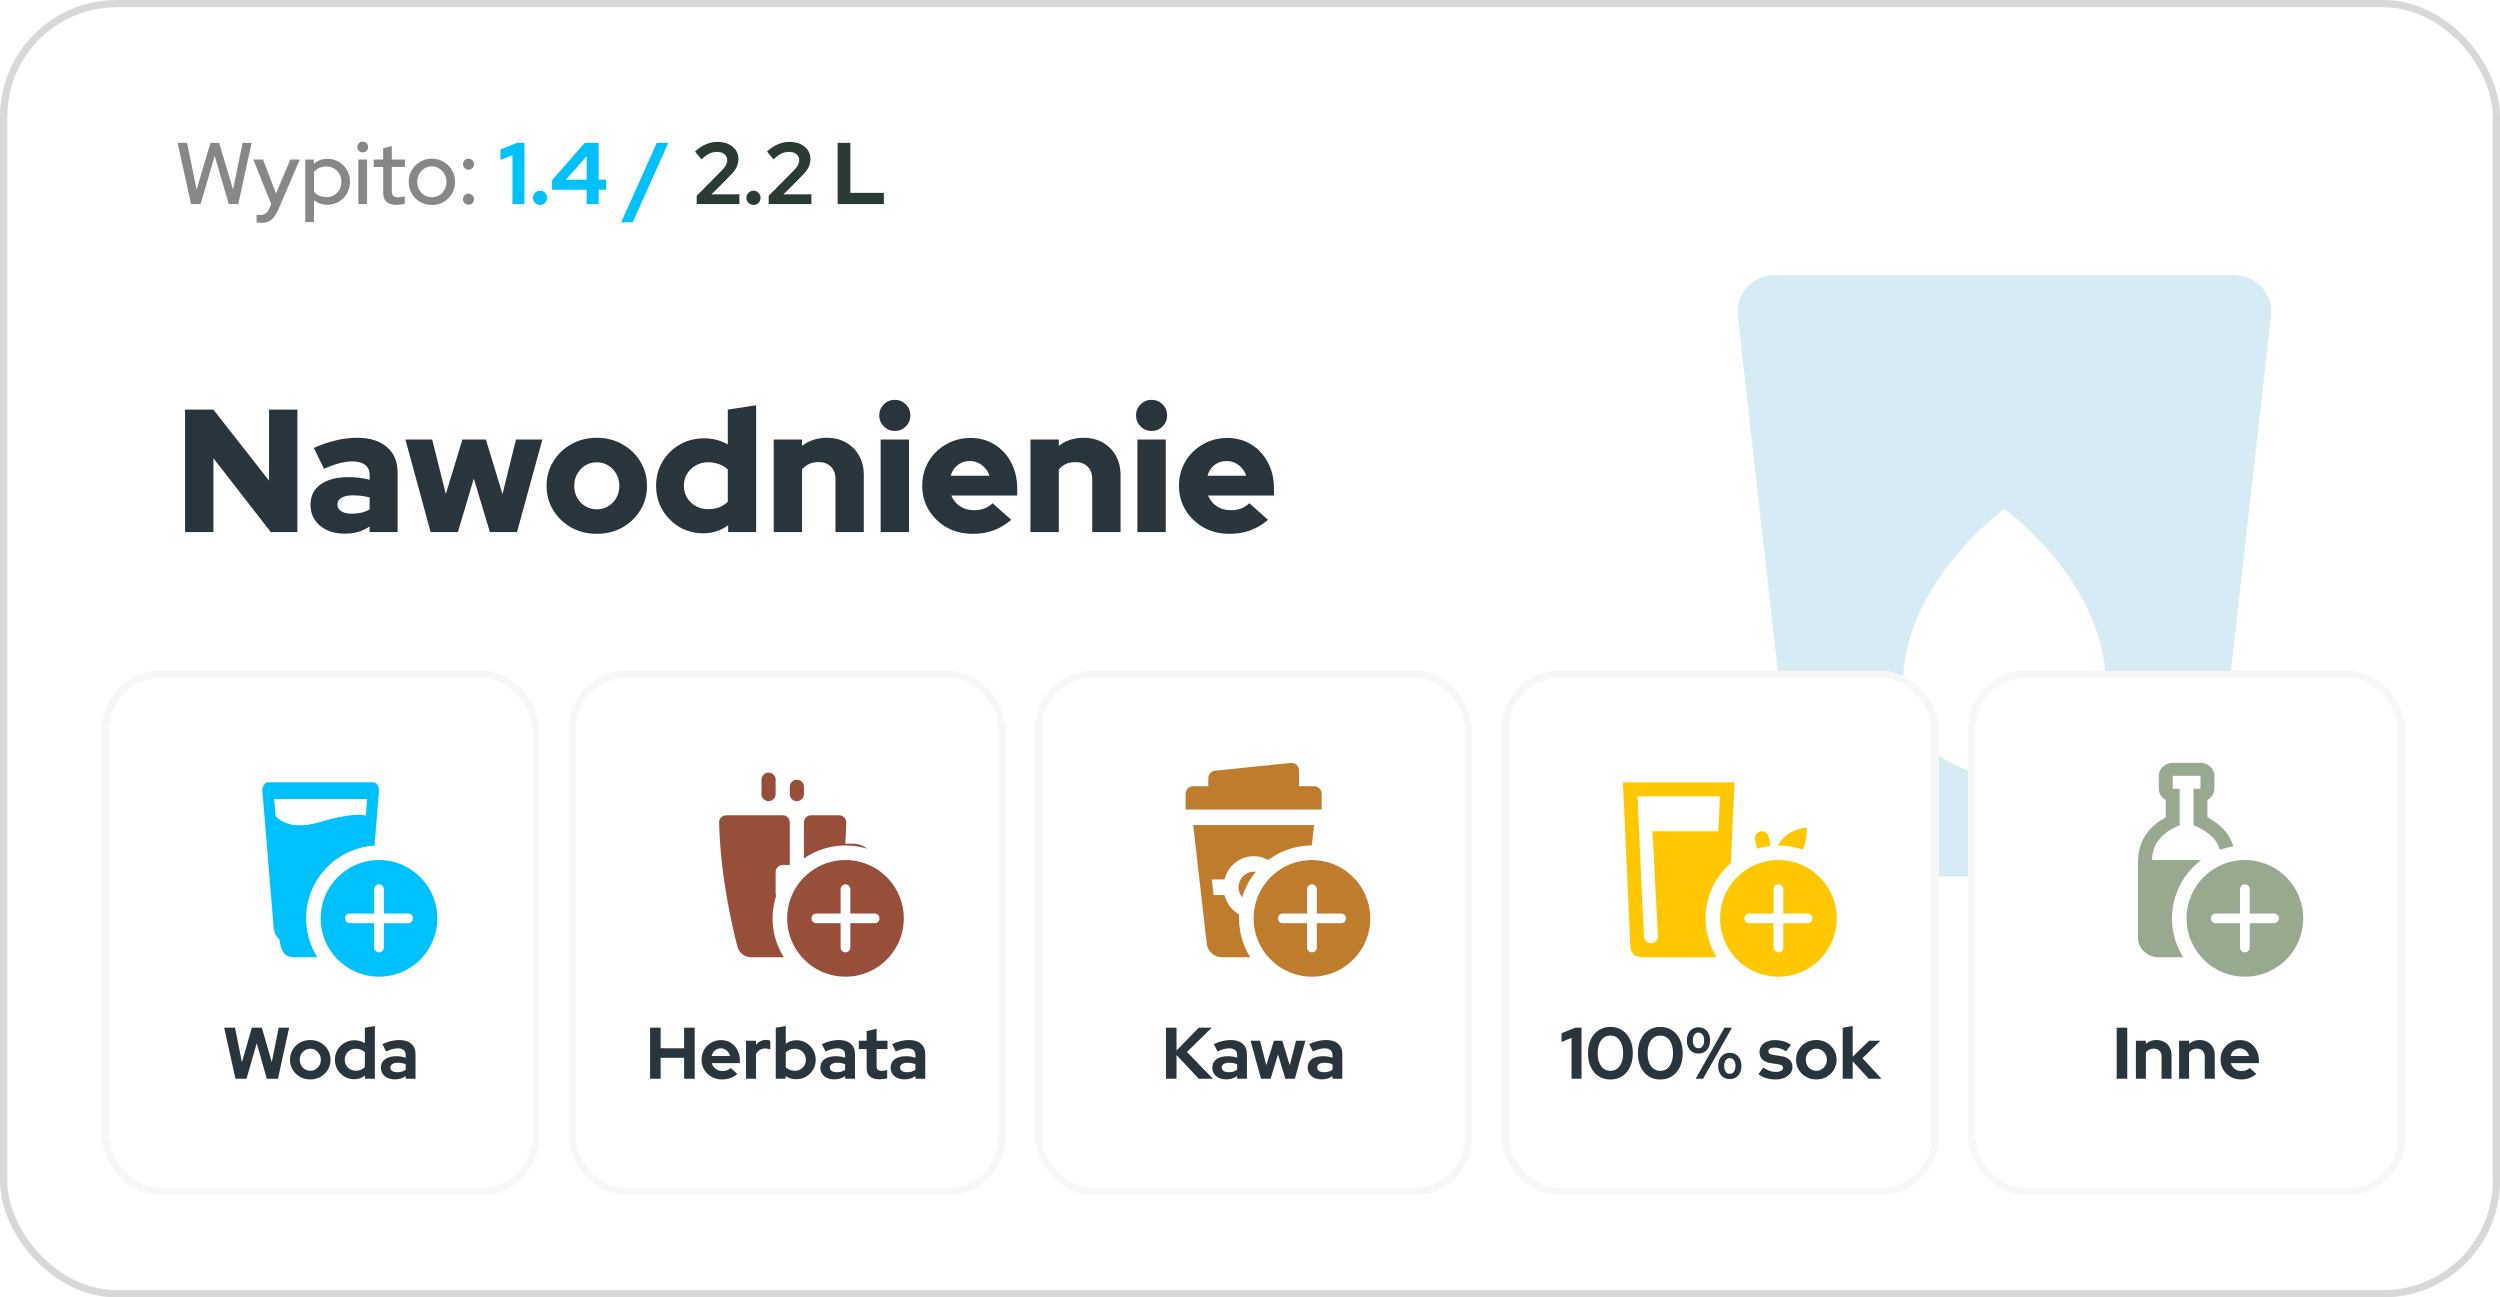 <svg width="343" height="178" viewBox="0 0 343 178" fill="none" xmlns="http://www.w3.org/2000/svg">
<rect x="0.5" y="0.5" width="342" height="177" rx="15.5" fill="white"/>
<rect x="0.5" y="0.5" width="342" height="177" rx="15.5" stroke="#D8D8D8"/>
<path fill-rule="evenodd" clip-rule="evenodd" d="M243.431 37.75H306.57C309.578 37.75 311.917 40.367 311.58 43.357L309.111 65.25L303.918 111.297C303.343 116.396 299.03 120.25 293.899 120.25H256.102C250.97 120.25 246.657 116.396 246.082 111.297L240.89 65.25L238.421 43.357C238.084 40.367 240.423 37.75 243.431 37.75ZM275 106.5C282.707 106.5 288.955 101.001 288.955 94.219C288.955 79.833 275 69.833 275 69.833C275 69.833 261.046 79.833 261.046 94.219C261.046 101.001 267.294 106.5 275 106.5Z" fill="#D7EBF5"/>
<path d="M26.208 28L24.372 19.6H25.668L26.976 26.02L28.872 19.6H30.072L31.968 26.008L33.288 19.6H34.524L32.688 28H31.392L29.46 21.4L27.516 28H26.208ZM35.839 30.58C35.711 30.58 35.591 30.572 35.479 30.556C35.367 30.548 35.275 30.532 35.203 30.508V29.452C35.347 29.484 35.523 29.5 35.731 29.5C36.291 29.5 36.695 29.2 36.943 28.6L37.207 28.012L34.759 21.892H36.091L37.867 26.548L39.835 21.892H41.131L38.179 28.756C37.987 29.188 37.783 29.536 37.567 29.8C37.351 30.072 37.103 30.268 36.823 30.388C36.543 30.516 36.215 30.58 35.839 30.58ZM41.876 30.448V21.892H43.064V22.48C43.576 22.024 44.2 21.796 44.936 21.796C45.512 21.796 46.032 21.936 46.496 22.216C46.968 22.496 47.34 22.872 47.612 23.344C47.884 23.816 48.02 24.348 48.02 24.94C48.02 25.532 47.88 26.068 47.6 26.548C47.328 27.02 46.956 27.396 46.484 27.676C46.02 27.956 45.496 28.096 44.912 28.096C44.576 28.096 44.252 28.044 43.94 27.94C43.628 27.828 43.34 27.672 43.076 27.472V30.448H41.876ZM44.78 27.052C45.172 27.052 45.52 26.96 45.824 26.776C46.136 26.592 46.384 26.344 46.568 26.032C46.752 25.712 46.844 25.352 46.844 24.952C46.844 24.552 46.752 24.192 46.568 23.872C46.384 23.552 46.136 23.3 45.824 23.116C45.52 22.932 45.172 22.84 44.78 22.84C44.436 22.84 44.116 22.904 43.82 23.032C43.524 23.16 43.276 23.34 43.076 23.572V26.332C43.276 26.556 43.524 26.732 43.82 26.86C44.124 26.988 44.444 27.052 44.78 27.052ZM49.165 28V21.892H50.365V28H49.165ZM49.765 20.908C49.565 20.908 49.393 20.836 49.249 20.692C49.105 20.54 49.033 20.364 49.033 20.164C49.033 19.956 49.105 19.784 49.249 19.648C49.393 19.504 49.565 19.432 49.765 19.432C49.973 19.432 50.149 19.504 50.293 19.648C50.437 19.784 50.509 19.956 50.509 20.164C50.509 20.364 50.437 20.54 50.293 20.692C50.149 20.836 49.973 20.908 49.765 20.908ZM54.394 28.108C53.802 28.108 53.35 27.972 53.038 27.7C52.726 27.42 52.57 27.016 52.57 26.488V22.9H51.274V21.892H52.57V20.332L53.758 20.044V21.892H55.558V22.9H53.758V26.212C53.758 26.524 53.826 26.748 53.962 26.884C54.106 27.012 54.338 27.076 54.658 27.076C54.826 27.076 54.974 27.064 55.102 27.04C55.238 27.016 55.382 26.98 55.534 26.932V27.94C55.374 27.996 55.186 28.036 54.97 28.06C54.762 28.092 54.57 28.108 54.394 28.108ZM59.253 28.12C58.661 28.12 58.121 27.98 57.633 27.7C57.153 27.42 56.773 27.04 56.493 26.56C56.213 26.08 56.073 25.544 56.073 24.952C56.073 24.36 56.213 23.824 56.493 23.344C56.773 22.864 57.153 22.484 57.633 22.204C58.121 21.916 58.661 21.772 59.253 21.772C59.853 21.772 60.393 21.916 60.873 22.204C61.353 22.484 61.733 22.864 62.013 23.344C62.293 23.824 62.433 24.36 62.433 24.952C62.433 25.544 62.293 26.08 62.013 26.56C61.733 27.04 61.353 27.42 60.873 27.7C60.393 27.98 59.853 28.12 59.253 28.12ZM59.253 27.064C59.629 27.064 59.969 26.972 60.273 26.788C60.577 26.596 60.817 26.34 60.993 26.02C61.169 25.7 61.257 25.34 61.257 24.94C61.257 24.548 61.165 24.196 60.981 23.884C60.805 23.564 60.565 23.308 60.261 23.116C59.965 22.924 59.629 22.828 59.253 22.828C58.877 22.828 58.537 22.924 58.233 23.116C57.937 23.308 57.697 23.564 57.513 23.884C57.337 24.196 57.249 24.548 57.249 24.94C57.249 25.34 57.337 25.7 57.513 26.02C57.689 26.34 57.929 26.596 58.233 26.788C58.537 26.972 58.877 27.064 59.253 27.064ZM64.277 28.084C64.069 28.084 63.889 28.012 63.737 27.868C63.593 27.716 63.521 27.536 63.521 27.328C63.521 27.12 63.593 26.944 63.737 26.8C63.889 26.648 64.069 26.572 64.277 26.572C64.485 26.572 64.661 26.648 64.805 26.8C64.957 26.944 65.033 27.12 65.033 27.328C65.033 27.536 64.957 27.716 64.805 27.868C64.661 28.012 64.485 28.084 64.277 28.084ZM64.277 23.284C64.069 23.284 63.889 23.212 63.737 23.068C63.593 22.916 63.521 22.736 63.521 22.528C63.521 22.32 63.593 22.144 63.737 22C63.889 21.848 64.069 21.772 64.277 21.772C64.485 21.772 64.661 21.848 64.805 22C64.957 22.144 65.033 22.32 65.033 22.528C65.033 22.736 64.957 22.916 64.805 23.068C64.661 23.212 64.485 23.284 64.277 23.284Z" fill="#878787"/>
<path d="M70.31 28V21.268L68.666 21.952V20.512L70.91 19.6H71.954V28H70.31ZM74.098 28.12C73.834 28.12 73.606 28.024 73.414 27.832C73.222 27.64 73.126 27.412 73.126 27.148C73.126 26.876 73.222 26.644 73.414 26.452C73.606 26.26 73.834 26.164 74.098 26.164C74.362 26.164 74.59 26.26 74.782 26.452C74.974 26.644 75.07 26.876 75.07 27.148C75.07 27.412 74.974 27.64 74.782 27.832C74.59 28.024 74.362 28.12 74.098 28.12ZM80.486 28V26.032H75.746V24.712L80.234 19.6H82.13V24.652H83.162V26.032H82.13V28H80.486ZM77.642 24.652H80.486V21.424L77.642 24.652ZM85.226 30.496L90.11 19.6H91.694L86.81 30.496H85.226Z" fill="#01C1FD"/>
<path d="M95.588 28V26.872L99.092 23.32C99.26 23.144 99.392 22.98 99.488 22.828C99.592 22.676 99.664 22.528 99.704 22.384C99.752 22.232 99.776 22.08 99.776 21.928C99.776 21.616 99.644 21.356 99.38 21.148C99.124 20.94 98.796 20.836 98.396 20.836C98.012 20.836 97.656 20.916 97.328 21.076C97 21.228 96.64 21.492 96.248 21.868L95.36 20.788C95.832 20.348 96.324 20.02 96.836 19.804C97.348 19.58 97.884 19.468 98.444 19.468C99.012 19.468 99.512 19.568 99.944 19.768C100.376 19.968 100.712 20.244 100.952 20.596C101.192 20.948 101.312 21.36 101.312 21.832C101.312 22.104 101.272 22.36 101.192 22.6C101.12 22.84 101 23.084 100.832 23.332C100.664 23.572 100.44 23.832 100.16 24.112L97.616 26.668L101.444 26.656V28H95.588ZM103.379 28.12C103.115 28.12 102.887 28.024 102.695 27.832C102.503 27.64 102.407 27.412 102.407 27.148C102.407 26.876 102.503 26.644 102.695 26.452C102.887 26.26 103.115 26.164 103.379 26.164C103.643 26.164 103.871 26.26 104.063 26.452C104.255 26.644 104.351 26.876 104.351 27.148C104.351 27.412 104.255 27.64 104.063 27.832C103.871 28.024 103.643 28.12 103.379 28.12ZM105.467 28V26.872L108.971 23.32C109.139 23.144 109.271 22.98 109.367 22.828C109.471 22.676 109.543 22.528 109.583 22.384C109.631 22.232 109.655 22.08 109.655 21.928C109.655 21.616 109.523 21.356 109.259 21.148C109.003 20.94 108.675 20.836 108.275 20.836C107.891 20.836 107.535 20.916 107.207 21.076C106.879 21.228 106.519 21.492 106.127 21.868L105.239 20.788C105.711 20.348 106.203 20.02 106.715 19.804C107.227 19.58 107.763 19.468 108.323 19.468C108.891 19.468 109.391 19.568 109.823 19.768C110.255 19.968 110.591 20.244 110.831 20.596C111.071 20.948 111.191 21.36 111.191 21.832C111.191 22.104 111.151 22.36 111.071 22.6C110.999 22.84 110.879 23.084 110.711 23.332C110.543 23.572 110.319 23.832 110.039 24.112L107.495 26.668L111.323 26.656V28H105.467ZM114.928 28V19.6H116.668V26.464H121.264V28H114.928Z" fill="#293C32"/>
<path d="M25.392 73V56.2H29.28L36.912 65.944V56.2H40.8V73H37.152L29.28 62.872V73H25.392ZM47.209 73.216C46.313 73.216 45.513 73.048 44.809 72.712C44.121 72.376 43.577 71.912 43.177 71.32C42.793 70.728 42.601 70.048 42.601 69.28C42.601 68.064 43.057 67.128 43.969 66.472C44.897 65.8 46.185 65.464 47.833 65.464C48.825 65.464 49.785 65.584 50.713 65.824V65.2C50.713 64.56 50.505 64.088 50.089 63.784C49.689 63.464 49.089 63.304 48.289 63.304C47.793 63.304 47.233 63.384 46.609 63.544C46.001 63.704 45.281 63.96 44.449 64.312L43.057 61.456C44.097 60.992 45.097 60.648 46.057 60.424C47.033 60.184 48.009 60.064 48.985 60.064C50.745 60.064 52.113 60.488 53.089 61.336C54.065 62.168 54.553 63.344 54.553 64.864V73H50.713V72.232C50.201 72.584 49.657 72.84 49.081 73C48.521 73.144 47.897 73.216 47.209 73.216ZM46.297 69.208C46.297 69.608 46.473 69.92 46.825 70.144C47.177 70.368 47.665 70.48 48.289 70.48C48.753 70.48 49.185 70.432 49.585 70.336C50.001 70.24 50.377 70.088 50.713 69.88V68.248C50.345 68.152 49.969 68.08 49.585 68.032C49.201 67.984 48.809 67.96 48.409 67.96C47.737 67.96 47.217 68.072 46.849 68.296C46.481 68.504 46.297 68.808 46.297 69.208ZM59.078 73L55.622 60.304H59.294L61.166 67.768L63.446 60.304H66.662L68.942 67.792L70.79 60.304H74.414L70.934 73H67.214L65.006 65.656L62.822 73H59.078ZM81.879 73.24C80.583 73.24 79.415 72.952 78.375 72.376C77.335 71.784 76.511 70.992 75.903 70C75.295 69.008 74.991 67.896 74.991 66.664C74.991 65.432 75.295 64.32 75.903 63.328C76.511 62.32 77.335 61.528 78.375 60.952C79.415 60.36 80.583 60.064 81.879 60.064C83.175 60.064 84.343 60.36 85.383 60.952C86.423 61.528 87.247 62.32 87.855 63.328C88.463 64.32 88.767 65.432 88.767 66.664C88.767 67.896 88.463 69.008 87.855 70C87.247 70.992 86.423 71.784 85.383 72.376C84.343 72.952 83.175 73.24 81.879 73.24ZM81.879 69.88C82.471 69.88 82.999 69.736 83.463 69.448C83.927 69.16 84.295 68.776 84.567 68.296C84.839 67.8 84.975 67.256 84.975 66.664C84.975 66.056 84.839 65.512 84.567 65.032C84.295 64.536 83.919 64.144 83.439 63.856C82.975 63.568 82.455 63.424 81.879 63.424C81.303 63.424 80.775 63.568 80.295 63.856C79.831 64.144 79.463 64.536 79.191 65.032C78.919 65.512 78.783 66.056 78.783 66.664C78.783 67.256 78.919 67.8 79.191 68.296C79.463 68.776 79.831 69.16 80.295 69.448C80.775 69.736 81.303 69.88 81.879 69.88ZM96.495 73.168C95.295 73.168 94.199 72.88 93.207 72.304C92.231 71.712 91.455 70.928 90.879 69.952C90.303 68.96 90.015 67.856 90.015 66.64C90.015 65.424 90.303 64.328 90.879 63.352C91.471 62.36 92.263 61.576 93.255 61C94.263 60.424 95.383 60.136 96.615 60.136C97.207 60.136 97.775 60.208 98.319 60.352C98.863 60.496 99.375 60.704 99.855 60.976V56.2L103.743 55.6V73H99.903V72.064C98.895 72.8 97.759 73.168 96.495 73.168ZM97.167 69.856C97.711 69.856 98.207 69.776 98.655 69.616C99.103 69.44 99.503 69.184 99.855 68.848V64.408C99.519 64.088 99.119 63.848 98.655 63.688C98.191 63.512 97.695 63.424 97.167 63.424C96.543 63.424 95.975 63.568 95.463 63.856C94.967 64.128 94.567 64.512 94.263 65.008C93.975 65.488 93.831 66.032 93.831 66.64C93.831 67.248 93.975 67.8 94.263 68.296C94.567 68.776 94.967 69.16 95.463 69.448C95.975 69.72 96.543 69.856 97.167 69.856ZM106.153 73V60.304H110.041V61.168C111.001 60.432 112.137 60.064 113.449 60.064C114.441 60.064 115.313 60.28 116.065 60.712C116.833 61.144 117.433 61.744 117.865 62.512C118.297 63.28 118.513 64.168 118.513 65.176V73H114.625V65.704C114.625 65 114.417 64.44 114.001 64.024C113.585 63.608 113.025 63.4 112.321 63.4C111.825 63.4 111.385 63.488 111.001 63.664C110.633 63.84 110.313 64.088 110.041 64.408V73H106.153ZM120.825 73V60.304H124.713V73H120.825ZM122.769 59.128C122.177 59.128 121.673 58.92 121.257 58.504C120.841 58.088 120.633 57.584 120.633 56.992C120.633 56.4 120.841 55.896 121.257 55.48C121.673 55.064 122.177 54.856 122.769 54.856C123.361 54.856 123.865 55.064 124.281 55.48C124.697 55.896 124.905 56.4 124.905 56.992C124.905 57.584 124.697 58.088 124.281 58.504C123.865 58.92 123.361 59.128 122.769 59.128ZM133.442 73.24C132.146 73.24 130.97 72.952 129.914 72.376C128.874 71.784 128.05 70.992 127.442 70C126.834 69.008 126.53 67.896 126.53 66.664C126.53 65.432 126.818 64.32 127.394 63.328C127.986 62.336 128.786 61.552 129.794 60.976C130.802 60.384 131.922 60.088 133.154 60.088C134.402 60.088 135.506 60.392 136.466 61C137.426 61.592 138.178 62.408 138.722 63.448C139.282 64.488 139.562 65.68 139.562 67.024V67.984H130.514C130.69 68.384 130.922 68.736 131.21 69.04C131.514 69.344 131.874 69.584 132.29 69.76C132.706 69.92 133.154 70 133.634 70C134.162 70 134.642 69.92 135.074 69.76C135.506 69.584 135.874 69.344 136.178 69.04L138.746 71.32C137.946 71.992 137.122 72.48 136.274 72.784C135.442 73.088 134.498 73.24 133.442 73.24ZM130.442 65.272H135.746C135.618 64.856 135.418 64.504 135.146 64.216C134.89 63.912 134.586 63.68 134.234 63.52C133.882 63.344 133.498 63.256 133.082 63.256C132.65 63.256 132.258 63.336 131.906 63.496C131.554 63.656 131.25 63.888 130.994 64.192C130.754 64.48 130.57 64.84 130.442 65.272ZM141.38 73V60.304H145.268V61.168C146.228 60.432 147.364 60.064 148.676 60.064C149.668 60.064 150.54 60.28 151.292 60.712C152.06 61.144 152.66 61.744 153.092 62.512C153.524 63.28 153.74 64.168 153.74 65.176V73H149.852V65.704C149.852 65 149.644 64.44 149.228 64.024C148.812 63.608 148.252 63.4 147.548 63.4C147.052 63.4 146.612 63.488 146.228 63.664C145.86 63.84 145.54 64.088 145.268 64.408V73H141.38ZM156.052 73V60.304H159.94V73H156.052ZM157.996 59.128C157.404 59.128 156.9 58.92 156.484 58.504C156.068 58.088 155.86 57.584 155.86 56.992C155.86 56.4 156.068 55.896 156.484 55.48C156.9 55.064 157.404 54.856 157.996 54.856C158.588 54.856 159.092 55.064 159.508 55.48C159.924 55.896 160.132 56.4 160.132 56.992C160.132 57.584 159.924 58.088 159.508 58.504C159.092 58.92 158.588 59.128 157.996 59.128ZM168.669 73.24C167.373 73.24 166.197 72.952 165.141 72.376C164.101 71.784 163.277 70.992 162.669 70C162.061 69.008 161.757 67.896 161.757 66.664C161.757 65.432 162.045 64.32 162.621 63.328C163.213 62.336 164.013 61.552 165.021 60.976C166.029 60.384 167.149 60.088 168.381 60.088C169.629 60.088 170.733 60.392 171.693 61C172.653 61.592 173.405 62.408 173.949 63.448C174.509 64.488 174.789 65.68 174.789 67.024V67.984H165.741C165.917 68.384 166.149 68.736 166.437 69.04C166.741 69.344 167.101 69.584 167.517 69.76C167.933 69.92 168.381 70 168.861 70C169.389 70 169.869 69.92 170.301 69.76C170.733 69.584 171.101 69.344 171.405 69.04L173.973 71.32C173.173 71.992 172.349 72.48 171.501 72.784C170.669 73.088 169.725 73.24 168.669 73.24ZM165.669 65.272H170.973C170.845 64.856 170.645 64.504 170.373 64.216C170.117 63.912 169.813 63.68 169.461 63.52C169.109 63.344 168.725 63.256 168.309 63.256C167.877 63.256 167.485 63.336 167.133 63.496C166.781 63.656 166.477 63.888 166.221 64.192C165.981 64.48 165.797 64.84 165.669 65.272Z" fill="#29353C"/>
<g filter="url(#filter0_d_1513_5553)">
<rect x="14" y="88" width="60" height="72" rx="8" fill="white" shape-rendering="crispEdges"/>
<rect x="14.5" y="88.5" width="59" height="71" rx="7.5" stroke="#F7F7F7" shape-rendering="crispEdges"/>
<path d="M32.304 144L30.754 137H32.244L33.194 141.74L34.554 137H35.924L37.284 141.73L38.234 137H39.674L38.134 144H36.604L35.224 139.12L33.824 144H32.304ZM42.568 144.1C42.048 144.1 41.578 143.98 41.158 143.74C40.738 143.5 40.405 143.177 40.158 142.77C39.912 142.363 39.788 141.907 39.788 141.4C39.788 140.893 39.908 140.437 40.148 140.03C40.395 139.617 40.728 139.29 41.148 139.05C41.575 138.81 42.048 138.69 42.568 138.69C43.088 138.69 43.558 138.81 43.978 139.05C44.405 139.29 44.738 139.617 44.978 140.03C45.225 140.437 45.348 140.893 45.348 141.4C45.348 141.907 45.225 142.363 44.978 142.77C44.738 143.177 44.408 143.5 43.988 143.74C43.568 143.98 43.095 144.1 42.568 144.1ZM42.568 142.91C42.842 142.91 43.085 142.843 43.298 142.71C43.518 142.577 43.692 142.397 43.818 142.17C43.952 141.937 44.018 141.68 44.018 141.4C44.018 141.113 43.952 140.857 43.818 140.63C43.692 140.403 43.518 140.223 43.298 140.09C43.085 139.95 42.842 139.88 42.568 139.88C42.302 139.88 42.058 139.95 41.838 140.09C41.618 140.223 41.445 140.403 41.318 140.63C41.192 140.857 41.128 141.113 41.128 141.4C41.128 141.68 41.192 141.937 41.318 142.17C41.445 142.397 41.618 142.577 41.838 142.71C42.058 142.843 42.302 142.91 42.568 142.91ZM48.6 144.07C48.107 144.07 47.66 143.95 47.26 143.71C46.86 143.47 46.54 143.15 46.3 142.75C46.067 142.343 45.95 141.89 45.95 141.39C45.95 140.89 46.067 140.44 46.3 140.04C46.54 139.633 46.864 139.313 47.27 139.08C47.677 138.84 48.134 138.72 48.64 138.72C48.9 138.72 49.15 138.757 49.39 138.83C49.63 138.897 49.854 138.997 50.06 139.13V137L51.43 136.77V144H50.08V143.57C49.654 143.903 49.16 144.07 48.6 144.07ZM48.82 142.9C49.074 142.9 49.304 142.86 49.51 142.78C49.724 142.693 49.907 142.567 50.06 142.4V140.37C49.907 140.217 49.724 140.097 49.51 140.01C49.297 139.923 49.067 139.88 48.82 139.88C48.534 139.88 48.274 139.947 48.04 140.08C47.814 140.207 47.634 140.387 47.5 140.62C47.367 140.847 47.3 141.103 47.3 141.39C47.3 141.677 47.367 141.933 47.5 142.16C47.634 142.387 47.814 142.567 48.04 142.7C48.274 142.833 48.534 142.9 48.82 142.9ZM54.159 144.09C53.786 144.09 53.456 144.023 53.169 143.89C52.882 143.75 52.659 143.56 52.499 143.32C52.339 143.08 52.259 142.803 52.259 142.49C52.259 141.99 52.446 141.603 52.819 141.33C53.199 141.05 53.719 140.91 54.379 140.91C54.832 140.91 55.259 140.98 55.659 141.12V140.74C55.659 140.44 55.566 140.213 55.379 140.06C55.192 139.907 54.919 139.83 54.559 139.83C54.339 139.83 54.102 139.867 53.849 139.94C53.596 140.007 53.302 140.113 52.969 140.26L52.469 139.25C52.882 139.063 53.276 138.923 53.649 138.83C54.029 138.737 54.409 138.69 54.789 138.69C55.489 138.69 56.032 138.86 56.419 139.2C56.812 139.533 57.009 140.007 57.009 140.62V144H55.659V143.63C55.446 143.79 55.216 143.907 54.969 143.98C54.722 144.053 54.452 144.09 54.159 144.09ZM53.559 142.46C53.559 142.66 53.646 142.82 53.819 142.94C53.992 143.053 54.222 143.11 54.509 143.11C54.736 143.11 54.946 143.083 55.139 143.03C55.332 142.97 55.506 142.883 55.659 142.77V142.01C55.492 141.943 55.319 141.893 55.139 141.86C54.959 141.827 54.766 141.81 54.559 141.81C54.246 141.81 53.999 141.87 53.819 141.99C53.646 142.103 53.559 142.26 53.559 142.46Z" fill="#29353C"/>
<path d="M51.239 103.333H36.761C36.541 103.333 36.335 103.471 36.19 103.722C36.045 103.962 35.977 104.293 36.007 104.613L37.523 122.968C37.539 123.722 37.79 124.476 38.316 124.842C38.59 126.773 39.154 127.333 40.526 127.333H47.474C48.846 127.333 49.41 126.773 49.684 124.842C50.21 124.476 50.461 123.722 50.477 122.968L51.993 104.613C52.023 104.293 51.955 103.962 51.81 103.722C51.665 103.471 51.459 103.333 51.239 103.333ZM50.187 107.905C50.187 107.905 48.762 107.334 44 108.762C39.238 110.191 37.813 107.905 37.813 107.905L37.623 105.619H50.377L50.187 107.905Z" fill="#01C1FD"/>
<circle cx="52" cy="122" r="9" fill="#01C1FD" stroke="white" stroke-width="2"/>
<path d="M52.667 118C52.667 117.632 52.368 117.333 52 117.333C51.632 117.333 51.333 117.632 51.333 118V121.333H48C47.632 121.333 47.333 121.632 47.333 122C47.333 122.368 47.632 122.667 48 122.667H51.333V126C51.333 126.368 51.632 126.667 52 126.667C52.368 126.667 52.667 126.368 52.667 126V122.667H56C56.368 122.667 56.667 122.368 56.667 122C56.667 121.632 56.368 121.333 56 121.333H52.667V118Z" fill="white"/>
</g>
<g filter="url(#filter1_d_1513_5553)">
<rect x="78" y="88" width="60" height="72" rx="8" fill="white" shape-rendering="crispEdges"/>
<rect x="78.5" y="88.5" width="59" height="71" rx="7.5" stroke="#F7F7F7" shape-rendering="crispEdges"/>
<path d="M89.192 144V137H90.641V139.82H93.862V137H95.311V144H93.862V141.13H90.641V144H89.192ZM99.044 144.1C98.524 144.1 98.051 143.98 97.624 143.74C97.204 143.5 96.871 143.177 96.624 142.77C96.377 142.363 96.254 141.907 96.254 141.4C96.254 140.893 96.371 140.437 96.604 140.03C96.844 139.623 97.167 139.3 97.574 139.06C97.981 138.82 98.434 138.7 98.934 138.7C99.434 138.7 99.877 138.823 100.264 139.07C100.651 139.317 100.954 139.65 101.174 140.07C101.401 140.49 101.514 140.967 101.514 141.5V141.86H97.654C97.714 142.067 97.811 142.253 97.944 142.42C98.084 142.587 98.254 142.717 98.454 142.81C98.661 142.903 98.881 142.95 99.114 142.95C99.347 142.95 99.561 142.913 99.754 142.84C99.954 142.767 100.124 142.663 100.264 142.53L101.164 143.35C100.844 143.61 100.514 143.8 100.174 143.92C99.841 144.04 99.464 144.1 99.044 144.1ZM97.634 140.88H100.164C100.117 140.673 100.031 140.493 99.904 140.34C99.784 140.18 99.637 140.057 99.464 139.97C99.297 139.877 99.111 139.83 98.904 139.83C98.691 139.83 98.497 139.873 98.324 139.96C98.151 140.047 98.004 140.17 97.884 140.33C97.771 140.483 97.687 140.667 97.634 140.88ZM102.353 144V138.79H103.723V139.37C103.89 139.143 104.09 138.97 104.323 138.85C104.557 138.73 104.82 138.67 105.113 138.67C105.367 138.677 105.557 138.717 105.683 138.79V139.99C105.583 139.943 105.473 139.91 105.353 139.89C105.233 139.863 105.11 139.85 104.983 139.85C104.717 139.85 104.473 139.917 104.253 140.05C104.033 140.183 103.857 140.373 103.723 140.62V144H102.353ZM106.436 144V137L107.806 136.77V139.21C108.219 138.883 108.706 138.72 109.266 138.72C109.759 138.72 110.206 138.84 110.606 139.08C111.006 139.32 111.322 139.643 111.556 140.05C111.796 140.45 111.916 140.9 111.916 141.4C111.916 141.9 111.796 142.353 111.556 142.76C111.316 143.16 110.992 143.48 110.586 143.72C110.179 143.953 109.726 144.07 109.226 144.07C108.966 144.07 108.712 144.033 108.466 143.96C108.219 143.887 107.992 143.78 107.786 143.64V144H106.436ZM109.046 142.91C109.332 142.91 109.589 142.843 109.816 142.71C110.049 142.577 110.232 142.397 110.366 142.17C110.499 141.943 110.566 141.687 110.566 141.4C110.566 141.113 110.499 140.857 110.366 140.63C110.232 140.397 110.049 140.217 109.816 140.09C109.589 139.957 109.332 139.89 109.046 139.89C108.792 139.89 108.559 139.933 108.346 140.02C108.139 140.1 107.959 140.223 107.806 140.39V142.42C107.952 142.573 108.132 142.693 108.346 142.78C108.566 142.867 108.799 142.91 109.046 142.91ZM114.453 144.09C114.08 144.09 113.75 144.023 113.463 143.89C113.176 143.75 112.953 143.56 112.793 143.32C112.633 143.08 112.553 142.803 112.553 142.49C112.553 141.99 112.74 141.603 113.113 141.33C113.493 141.05 114.013 140.91 114.673 140.91C115.126 140.91 115.553 140.98 115.953 141.12V140.74C115.953 140.44 115.86 140.213 115.673 140.06C115.486 139.907 115.213 139.83 114.853 139.83C114.633 139.83 114.396 139.867 114.143 139.94C113.89 140.007 113.596 140.113 113.263 140.26L112.763 139.25C113.176 139.063 113.57 138.923 113.943 138.83C114.323 138.737 114.703 138.69 115.083 138.69C115.783 138.69 116.326 138.86 116.713 139.2C117.106 139.533 117.303 140.007 117.303 140.62V144H115.953V143.63C115.74 143.79 115.51 143.907 115.263 143.98C115.016 144.053 114.746 144.09 114.453 144.09ZM113.853 142.46C113.853 142.66 113.94 142.82 114.113 142.94C114.286 143.053 114.516 143.11 114.803 143.11C115.03 143.11 115.24 143.083 115.433 143.03C115.626 142.97 115.8 142.883 115.953 142.77V142.01C115.786 141.943 115.613 141.893 115.433 141.86C115.253 141.827 115.06 141.81 114.853 141.81C114.54 141.81 114.293 141.87 114.113 141.99C113.94 142.103 113.853 142.26 113.853 142.46ZM120.663 144.08C120.083 144.08 119.643 143.95 119.343 143.69C119.05 143.423 118.903 143.037 118.903 142.53V139.93H117.833V138.79H118.903V137.46L120.273 137.15V138.79H121.763V139.93H120.273V142.25C120.273 142.49 120.327 142.663 120.433 142.77C120.54 142.87 120.727 142.92 120.993 142.92C121.127 142.92 121.247 142.913 121.353 142.9C121.467 142.88 121.59 142.847 121.723 142.8V143.93C121.583 143.977 121.407 144.013 121.193 144.04C120.987 144.067 120.81 144.08 120.663 144.08ZM124.092 144.09C123.718 144.09 123.388 144.023 123.102 143.89C122.815 143.75 122.592 143.56 122.432 143.32C122.272 143.08 122.192 142.803 122.192 142.49C122.192 141.99 122.378 141.603 122.752 141.33C123.132 141.05 123.652 140.91 124.312 140.91C124.765 140.91 125.192 140.98 125.592 141.12V140.74C125.592 140.44 125.498 140.213 125.312 140.06C125.125 139.907 124.852 139.83 124.492 139.83C124.272 139.83 124.035 139.867 123.782 139.94C123.528 140.007 123.235 140.113 122.902 140.26L122.402 139.25C122.815 139.063 123.208 138.923 123.582 138.83C123.962 138.737 124.342 138.69 124.722 138.69C125.422 138.69 125.965 138.86 126.352 139.2C126.745 139.533 126.942 140.007 126.942 140.62V144H125.592V143.63C125.378 143.79 125.148 143.907 124.902 143.98C124.655 144.053 124.385 144.09 124.092 144.09ZM123.492 142.46C123.492 142.66 123.578 142.82 123.752 142.94C123.925 143.053 124.155 143.11 124.442 143.11C124.668 143.11 124.878 143.083 125.072 143.03C125.265 142.97 125.438 142.883 125.592 142.77V142.01C125.425 141.943 125.252 141.893 125.072 141.86C124.892 141.827 124.698 141.81 124.492 141.81C124.178 141.81 123.932 141.87 123.752 141.99C123.578 142.103 123.492 142.26 123.492 142.46Z" fill="#29353C"/>
<path d="M105.433 102C105.176 102.004 104.931 102.11 104.752 102.295C104.573 102.481 104.475 102.729 104.478 102.987V104.935C104.476 105.064 104.5 105.192 104.548 105.312C104.596 105.432 104.667 105.541 104.757 105.633C104.848 105.724 104.955 105.797 105.074 105.847C105.192 105.897 105.32 105.923 105.448 105.923C105.577 105.923 105.704 105.897 105.823 105.847C105.941 105.797 106.049 105.724 106.139 105.633C106.229 105.541 106.301 105.432 106.349 105.312C106.396 105.192 106.42 105.064 106.418 104.935V102.987C106.42 102.857 106.396 102.728 106.347 102.607C106.298 102.486 106.226 102.377 106.134 102.285C106.042 102.193 105.932 102.12 105.812 102.071C105.692 102.022 105.563 101.998 105.433 102ZM109.314 102.974C109.057 102.978 108.812 103.084 108.633 103.269C108.454 103.454 108.355 103.703 108.359 103.961V104.935C108.357 105.064 108.381 105.192 108.429 105.312C108.476 105.432 108.548 105.541 108.638 105.633C108.728 105.724 108.836 105.797 108.954 105.847C109.073 105.897 109.2 105.923 109.329 105.923C109.457 105.923 109.585 105.897 109.703 105.847C109.822 105.797 109.929 105.724 110.02 105.633C110.11 105.541 110.181 105.432 110.229 105.312C110.277 105.192 110.301 105.064 110.299 104.935V103.961C110.301 103.831 110.276 103.702 110.227 103.581C110.179 103.46 110.106 103.35 110.014 103.258C109.922 103.166 109.813 103.094 109.693 103.045C109.572 102.996 109.443 102.972 109.314 102.974ZM99.643 107.856C99.101 107.856 98.656 108.302 98.667 108.846C98.808 115.942 100.411 122.935 101.172 125.88C101.394 126.739 102.165 127.333 103.05 127.333H111.729C112.612 127.333 113.382 126.741 113.605 125.884C113.786 125.189 114.018 124.236 114.263 123.139L116.684 122.329C118.661 121.667 120 119.801 120 117.709V114.673C120 113.071 118.686 111.752 117.09 111.752H115.972C116.04 110.792 116.091 109.822 116.11 108.846C116.121 108.302 115.676 107.856 115.134 107.856H111.269C110.734 107.856 110.299 108.293 110.299 108.83V114.673H111.269C111.805 114.673 112.239 115.11 112.239 115.647V118.569C112.239 119.106 111.805 119.543 111.269 119.543H107.389C106.853 119.543 106.418 119.106 106.418 118.569V115.647C106.418 115.11 106.853 114.673 107.389 114.673H108.359V108.83C108.359 108.293 107.924 107.856 107.389 107.856H99.643ZM115.803 113.698C115.827 113.699 115.85 113.7 115.873 113.7H117.09C117.638 113.7 118.06 114.123 118.06 114.673V117.709C118.06 118.971 117.262 120.081 116.07 120.48L114.725 120.929C115.137 118.823 115.537 116.341 115.803 113.698Z" fill="#974F39"/>
<circle cx="116" cy="122" r="9" fill="#974F39" stroke="white" stroke-width="2"/>
<path d="M116.667 118C116.667 117.632 116.368 117.333 116 117.333C115.632 117.333 115.333 117.632 115.333 118V121.333H112C111.632 121.333 111.333 121.632 111.333 122C111.333 122.368 111.632 122.667 112 122.667H115.333V126C115.333 126.368 115.632 126.667 116 126.667C116.368 126.667 116.667 126.368 116.667 126V122.667H120C120.368 122.667 120.667 122.368 120.667 122C120.667 121.632 120.368 121.333 120 121.333H116.667V118Z" fill="white"/>
</g>
<g filter="url(#filter2_d_1513_5553)">
<rect x="142" y="88" width="60" height="72" rx="8" fill="white" shape-rendering="crispEdges"/>
<rect x="142.5" y="88.5" width="59" height="71" rx="7.5" stroke="#F7F7F7" shape-rendering="crispEdges"/>
<path d="M159.969 144V137H161.419V140.13L164.479 137H166.249L162.849 140.33L166.409 144H164.469L161.419 140.75V144H159.969ZM168.228 144.09C167.855 144.09 167.525 144.023 167.238 143.89C166.952 143.75 166.728 143.56 166.568 143.32C166.408 143.08 166.328 142.803 166.328 142.49C166.328 141.99 166.515 141.603 166.888 141.33C167.268 141.05 167.788 140.91 168.448 140.91C168.902 140.91 169.328 140.98 169.728 141.12V140.74C169.728 140.44 169.635 140.213 169.448 140.06C169.262 139.907 168.988 139.83 168.628 139.83C168.408 139.83 168.172 139.867 167.918 139.94C167.665 140.007 167.372 140.113 167.038 140.26L166.538 139.25C166.952 139.063 167.345 138.923 167.718 138.83C168.098 138.737 168.478 138.69 168.858 138.69C169.558 138.69 170.102 138.86 170.488 139.2C170.882 139.533 171.078 140.007 171.078 140.62V144H169.728V143.63C169.515 143.79 169.285 143.907 169.038 143.98C168.792 144.053 168.522 144.09 168.228 144.09ZM167.628 142.46C167.628 142.66 167.715 142.82 167.888 142.94C168.062 143.053 168.292 143.11 168.578 143.11C168.805 143.11 169.015 143.083 169.208 143.03C169.402 142.97 169.575 142.883 169.728 142.77V142.01C169.562 141.943 169.388 141.893 169.208 141.86C169.028 141.827 168.835 141.81 168.628 141.81C168.315 141.81 168.068 141.87 167.888 141.99C167.715 142.103 167.628 142.26 167.628 142.46ZM173.008 144L171.578 138.79H172.878L173.738 142.15L174.778 138.79H175.928L176.958 142.16L177.818 138.79H179.098L177.658 144H176.348L175.338 140.67L174.328 144H173.008ZM181.314 144.09C180.941 144.09 180.611 144.023 180.324 143.89C180.038 143.75 179.814 143.56 179.654 143.32C179.494 143.08 179.414 142.803 179.414 142.49C179.414 141.99 179.601 141.603 179.974 141.33C180.354 141.05 180.874 140.91 181.534 140.91C181.988 140.91 182.414 140.98 182.814 141.12V140.74C182.814 140.44 182.721 140.213 182.534 140.06C182.348 139.907 182.074 139.83 181.714 139.83C181.494 139.83 181.258 139.867 181.004 139.94C180.751 140.007 180.458 140.113 180.124 140.26L179.624 139.25C180.038 139.063 180.431 138.923 180.804 138.83C181.184 138.737 181.564 138.69 181.944 138.69C182.644 138.69 183.188 138.86 183.574 139.2C183.968 139.533 184.164 140.007 184.164 140.62V144H182.814V143.63C182.601 143.79 182.371 143.907 182.124 143.98C181.878 144.053 181.608 144.09 181.314 144.09ZM180.714 142.46C180.714 142.66 180.801 142.82 180.974 142.94C181.148 143.053 181.378 143.11 181.664 143.11C181.891 143.11 182.101 143.083 182.294 143.03C182.488 142.97 182.661 142.883 182.814 142.77V142.01C182.648 141.943 182.474 141.893 182.294 141.86C182.114 141.827 181.921 141.81 181.714 141.81C181.401 141.81 181.154 141.87 180.974 141.99C180.801 142.103 180.714 142.26 180.714 142.46Z" fill="#29353C"/>
<path d="M177.082 100.672L166.712 101.738C166.183 101.793 165.778 102.251 165.778 102.799V103.866H163.704C163.131 103.866 162.667 104.343 162.667 104.932V107.066H181.333V104.932C181.333 104.343 180.869 103.866 180.296 103.866H178.222V101.732C178.222 101.43 178.1 101.144 177.882 100.943C177.664 100.741 177.375 100.642 177.082 100.672ZM163.704 109.199L165.563 125.45C165.687 126.524 166.57 127.333 167.623 127.333H176.379C177.431 127.333 178.315 126.524 178.437 125.45L180.296 109.199H163.704ZM172.002 113.466C173.933 113.466 175.54 114.829 176.002 116.666H177.767L177.521 118.8H176.002C175.54 120.636 173.931 122 172 122C170.069 122 168.461 120.636 167.998 118.8H166.503L166.26 116.666H168C168.462 114.829 170.071 113.466 172.002 113.466ZM172 115.599C171.45 115.599 170.922 115.824 170.533 116.224C170.145 116.624 169.926 117.167 169.926 117.733C169.926 118.299 170.145 118.841 170.533 119.241C170.922 119.641 171.45 119.866 172 119.866C172.55 119.866 173.078 119.641 173.467 119.241C173.856 118.841 174.074 118.299 174.074 117.733C174.074 117.167 173.856 116.624 173.467 116.224C173.078 115.824 172.55 115.599 172 115.599Z" fill="#C07C2D"/>
<circle cx="180" cy="122" r="9" fill="#C07C2D" stroke="white" stroke-width="2"/>
<path d="M180.667 118C180.667 117.632 180.368 117.333 180 117.333C179.632 117.333 179.333 117.632 179.333 118V121.333H176C175.632 121.333 175.333 121.632 175.333 122C175.333 122.368 175.632 122.667 176 122.667H179.333V126C179.333 126.368 179.632 126.667 180 126.667C180.368 126.667 180.667 126.368 180.667 126V122.667H184C184.368 122.667 184.667 122.368 184.667 122C184.667 121.632 184.368 121.333 184 121.333H180.667V118Z" fill="white"/>
</g>
<g filter="url(#filter3_d_1513_5553)">
<rect x="206" y="88" width="60" height="72" rx="8" fill="white" shape-rendering="crispEdges"/>
<rect x="206.5" y="88.5" width="59" height="71" rx="7.5" stroke="#F7F7F7" shape-rendering="crispEdges"/>
<path d="M215.617 144V138.39L214.247 138.96V137.76L216.117 137H216.987V144H215.617ZM220.943 144.11C220.337 144.11 219.8 143.96 219.333 143.66C218.873 143.353 218.513 142.93 218.253 142.39C218 141.843 217.873 141.213 217.873 140.5C217.873 139.78 218 139.15 218.253 138.61C218.513 138.07 218.873 137.65 219.333 137.35C219.8 137.043 220.337 136.89 220.943 136.89C221.557 136.89 222.093 137.043 222.553 137.35C223.02 137.65 223.38 138.07 223.633 138.61C223.893 139.15 224.023 139.78 224.023 140.5C224.023 141.213 223.893 141.843 223.633 142.39C223.38 142.93 223.02 143.353 222.553 143.66C222.093 143.96 221.557 144.11 220.943 144.11ZM220.943 142.92C221.303 142.92 221.613 142.823 221.873 142.63C222.133 142.437 222.333 142.157 222.473 141.79C222.62 141.423 222.693 140.993 222.693 140.5C222.693 140 222.62 139.57 222.473 139.21C222.333 138.843 222.133 138.563 221.873 138.37C221.613 138.177 221.303 138.08 220.943 138.08C220.59 138.08 220.283 138.177 220.023 138.37C219.763 138.563 219.56 138.843 219.413 139.21C219.273 139.57 219.203 140 219.203 140.5C219.203 140.993 219.273 141.423 219.413 141.79C219.56 142.157 219.763 142.437 220.023 142.63C220.283 142.823 220.59 142.92 220.943 142.92ZM227.789 144.11C227.182 144.11 226.646 143.96 226.179 143.66C225.719 143.353 225.359 142.93 225.099 142.39C224.846 141.843 224.719 141.213 224.719 140.5C224.719 139.78 224.846 139.15 225.099 138.61C225.359 138.07 225.719 137.65 226.179 137.35C226.646 137.043 227.182 136.89 227.789 136.89C228.402 136.89 228.939 137.043 229.399 137.35C229.866 137.65 230.226 138.07 230.479 138.61C230.739 139.15 230.869 139.78 230.869 140.5C230.869 141.213 230.739 141.843 230.479 142.39C230.226 142.93 229.866 143.353 229.399 143.66C228.939 143.96 228.402 144.11 227.789 144.11ZM227.789 142.92C228.149 142.92 228.459 142.823 228.719 142.63C228.979 142.437 229.179 142.157 229.319 141.79C229.466 141.423 229.539 140.993 229.539 140.5C229.539 140 229.466 139.57 229.319 139.21C229.179 138.843 228.979 138.563 228.719 138.37C228.459 138.177 228.149 138.08 227.789 138.08C227.436 138.08 227.129 138.177 226.869 138.37C226.609 138.563 226.406 138.843 226.259 139.21C226.119 139.57 226.049 140 226.049 140.5C226.049 140.993 226.119 141.423 226.259 141.79C226.406 142.157 226.609 142.437 226.869 142.63C227.129 142.823 227.436 142.92 227.789 142.92ZM233.035 140.55C232.548 140.55 232.158 140.387 231.865 140.06C231.578 139.727 231.435 139.287 231.435 138.74C231.435 138.207 231.582 137.773 231.875 137.44C232.168 137.107 232.555 136.94 233.035 136.94C233.508 136.94 233.892 137.107 234.185 137.44C234.478 137.773 234.625 138.207 234.625 138.74C234.625 139.287 234.478 139.727 234.185 140.06C233.898 140.387 233.515 140.55 233.035 140.55ZM233.035 139.82C233.275 139.82 233.462 139.727 233.595 139.54C233.735 139.347 233.805 139.08 233.805 138.74C233.805 138.413 233.735 138.153 233.595 137.96C233.455 137.767 233.268 137.67 233.035 137.67C232.795 137.67 232.605 137.767 232.465 137.96C232.332 138.153 232.262 138.413 232.255 138.74C232.262 139.08 232.332 139.347 232.465 139.54C232.598 139.727 232.788 139.82 233.035 139.82ZM232.645 144L236.605 137H237.625L233.665 144H232.645ZM237.335 144.05C236.848 144.05 236.458 143.887 236.165 143.56C235.878 143.227 235.735 142.787 235.735 142.24C235.735 141.707 235.882 141.273 236.175 140.94C236.468 140.607 236.855 140.44 237.335 140.44C237.808 140.44 238.192 140.607 238.485 140.94C238.778 141.273 238.925 141.707 238.925 142.24C238.925 142.787 238.778 143.227 238.485 143.56C238.198 143.887 237.815 144.05 237.335 144.05ZM237.335 143.32C237.575 143.32 237.762 143.227 237.895 143.04C238.035 142.847 238.105 142.58 238.105 142.24C238.105 141.913 238.035 141.653 237.895 141.46C237.755 141.267 237.568 141.17 237.335 141.17C237.095 141.17 236.905 141.267 236.765 141.46C236.632 141.653 236.562 141.913 236.555 142.24C236.562 142.58 236.632 142.847 236.765 143.04C236.898 143.227 237.088 143.32 237.335 143.32ZM243.646 144.1C243.166 144.1 242.723 144.04 242.316 143.92C241.91 143.793 241.556 143.613 241.256 143.38L241.936 142.47C242.236 142.67 242.523 142.82 242.796 142.92C243.076 143.02 243.353 143.07 243.626 143.07C243.933 143.07 244.176 143.02 244.356 142.92C244.543 142.813 244.636 142.677 244.636 142.51C244.636 142.377 244.583 142.27 244.476 142.19C244.376 142.11 244.213 142.053 243.986 142.02L242.986 141.87C242.466 141.79 242.073 141.623 241.806 141.37C241.54 141.11 241.406 140.77 241.406 140.35C241.406 140.01 241.493 139.72 241.666 139.48C241.846 139.233 242.096 139.043 242.416 138.91C242.743 138.77 243.13 138.7 243.576 138.7C243.956 138.7 244.326 138.753 244.686 138.86C245.053 138.967 245.396 139.13 245.716 139.35L245.056 140.24C244.77 140.06 244.496 139.93 244.236 139.85C243.976 139.77 243.713 139.73 243.446 139.73C243.2 139.73 243 139.777 242.846 139.87C242.7 139.963 242.626 140.087 242.626 140.24C242.626 140.38 242.68 140.49 242.786 140.57C242.893 140.65 243.076 140.707 243.336 140.74L244.326 140.89C244.846 140.963 245.243 141.13 245.516 141.39C245.79 141.643 245.926 141.973 245.926 142.38C245.926 142.713 245.826 143.01 245.626 143.27C245.426 143.523 245.156 143.727 244.816 143.88C244.476 144.027 244.086 144.1 243.646 144.1ZM249.197 144.1C248.677 144.1 248.207 143.98 247.787 143.74C247.367 143.5 247.034 143.177 246.787 142.77C246.541 142.363 246.417 141.907 246.417 141.4C246.417 140.893 246.537 140.437 246.777 140.03C247.024 139.617 247.357 139.29 247.777 139.05C248.204 138.81 248.677 138.69 249.197 138.69C249.717 138.69 250.187 138.81 250.607 139.05C251.034 139.29 251.367 139.617 251.607 140.03C251.854 140.437 251.977 140.893 251.977 141.4C251.977 141.907 251.854 142.363 251.607 142.77C251.367 143.177 251.037 143.5 250.617 143.74C250.197 143.98 249.724 144.1 249.197 144.1ZM249.197 142.91C249.471 142.91 249.714 142.843 249.927 142.71C250.147 142.577 250.321 142.397 250.447 142.17C250.581 141.937 250.647 141.68 250.647 141.4C250.647 141.113 250.581 140.857 250.447 140.63C250.321 140.403 250.147 140.223 249.927 140.09C249.714 139.95 249.471 139.88 249.197 139.88C248.931 139.88 248.687 139.95 248.467 140.09C248.247 140.223 248.074 140.403 247.947 140.63C247.821 140.857 247.757 141.113 247.757 141.4C247.757 141.68 247.821 141.937 247.947 142.17C248.074 142.397 248.247 142.577 248.467 142.71C248.687 142.843 248.931 142.91 249.197 142.91ZM252.819 144V137L254.189 136.77V140.98L256.439 138.79H257.989L255.529 141.18L258.139 144H256.389L254.189 141.62V144H252.819Z" fill="#29353C"/>
<path d="M245.672 114.517C245.672 114.517 245.672 114.517 245.671 114.517C246.809 113.769 247.906 112.339 247.906 109.573C247.906 109.573 243.991 109.589 243.276 113.914C243.274 113.914 243.273 113.914 243.271 113.914L242.66 110.825C242.557 110.305 242.058 109.964 241.541 110.073C241.026 110.176 240.692 110.682 240.796 111.203L241.373 114.116C240.452 114.356 239.617 114.807 238.905 115.411L238.239 124.886C239.39 126.24 241.091 127.094 242.974 127.094C246.491 127.094 249.333 124.138 249.333 120.499C249.332 117.849 247.84 115.573 245.672 114.517ZM241.727 120.613C241.204 120.613 240.777 120.181 240.777 119.653C240.777 119.125 241.204 118.693 241.727 118.693C242.25 118.693 242.678 119.125 242.678 119.653C242.678 120.181 242.25 120.613 241.727 120.613ZM243.629 123.493C243.106 123.493 242.678 123.061 242.678 122.533C242.678 122.005 243.106 121.573 243.629 121.573C244.151 121.573 244.579 122.005 244.579 122.533C244.579 123.061 244.151 123.493 243.629 123.493ZM245.53 120.613C245.007 120.613 244.579 120.181 244.579 119.653C244.579 119.125 245.007 118.693 245.53 118.693C246.053 118.693 246.481 119.125 246.481 119.653C246.481 120.181 246.053 120.613 245.53 120.613ZM236.166 127.17C236.746 126.921 236.974 126.383 236.974 125.452L237.088 122.985V122.975L237.335 117.455L237.972 103.333H237.849H222.667L223.665 125.413C223.665 126.834 224.159 127.333 225.566 127.333H235.073C235.529 127.333 235.89 127.285 236.166 127.17ZM225.234 118.079L224.891 110.053L224.834 109.036L224.692 105.839C224.692 105.839 224.692 105.839 224.692 105.829L224.663 105.253H235.976L235.862 107.865L235.852 108.114L235.729 110.053H226.717L227.468 124.405C227.496 124.933 227.087 125.385 226.564 125.413H226.517C226.013 125.413 225.595 125.02 225.566 124.501L225.281 119.087L225.234 118.079Z" fill="#FFC700"/>
<circle cx="244" cy="122" r="9" fill="#FFC700" stroke="white" stroke-width="2"/>
<path d="M244.667 118C244.667 117.632 244.368 117.333 244 117.333C243.632 117.333 243.333 117.632 243.333 118V121.333H240C239.632 121.333 239.333 121.632 239.333 122C239.333 122.368 239.632 122.667 240 122.667H243.333V126C243.333 126.368 243.632 126.667 244 126.667C244.368 126.667 244.667 126.368 244.667 126V122.667H248C248.368 122.667 248.667 122.368 248.667 122C248.667 121.632 248.368 121.333 248 121.333H244.667V118Z" fill="white"/>
</g>
<g filter="url(#filter4_d_1513_5553)">
<rect x="270" y="88" width="60" height="72" rx="8" fill="white" shape-rendering="crispEdges"/>
<rect x="270.5" y="88.5" width="59" height="71" rx="7.5" stroke="#F7F7F7" shape-rendering="crispEdges"/>
<path d="M290.41 144V137H291.86V144H290.41ZM293.045 144V138.79H294.415V139.22C294.808 138.867 295.295 138.69 295.875 138.69C296.282 138.69 296.638 138.78 296.945 138.96C297.258 139.133 297.502 139.377 297.675 139.69C297.848 139.997 297.935 140.357 297.935 140.77V144H296.565V140.97C296.565 140.63 296.468 140.363 296.275 140.17C296.082 139.97 295.818 139.87 295.485 139.87C295.252 139.87 295.045 139.917 294.865 140.01C294.685 140.097 294.535 140.223 294.415 140.39V144H293.045ZM298.973 144V138.79H300.343V139.22C300.736 138.867 301.223 138.69 301.803 138.69C302.209 138.69 302.566 138.78 302.873 138.96C303.186 139.133 303.429 139.377 303.603 139.69C303.776 139.997 303.863 140.357 303.863 140.77V144H302.493V140.97C302.493 140.63 302.396 140.363 302.203 140.17C302.009 139.97 301.746 139.87 301.413 139.87C301.179 139.87 300.973 139.917 300.793 140.01C300.613 140.097 300.463 140.223 300.343 140.39V144H298.973ZM307.45 144.1C306.93 144.1 306.457 143.98 306.03 143.74C305.61 143.5 305.277 143.177 305.03 142.77C304.784 142.363 304.66 141.907 304.66 141.4C304.66 140.893 304.777 140.437 305.01 140.03C305.25 139.623 305.574 139.3 305.98 139.06C306.387 138.82 306.84 138.7 307.34 138.7C307.84 138.7 308.284 138.823 308.67 139.07C309.057 139.317 309.36 139.65 309.58 140.07C309.807 140.49 309.92 140.967 309.92 141.5V141.86H306.06C306.12 142.067 306.217 142.253 306.35 142.42C306.49 142.587 306.66 142.717 306.86 142.81C307.067 142.903 307.287 142.95 307.52 142.95C307.754 142.95 307.967 142.913 308.16 142.84C308.36 142.767 308.53 142.663 308.67 142.53L309.57 143.35C309.25 143.61 308.92 143.8 308.58 143.92C308.247 144.04 307.87 144.1 307.45 144.1ZM306.04 140.88H308.57C308.524 140.673 308.437 140.493 308.31 140.34C308.19 140.18 308.044 140.057 307.87 139.97C307.704 139.877 307.517 139.83 307.31 139.83C307.097 139.83 306.904 139.873 306.73 139.96C306.557 140.047 306.41 140.17 306.29 140.33C306.177 140.483 306.094 140.667 306.04 140.88Z" fill="#29353C"/>
<path d="M293.333 114.551V124.667C293.333 126.137 294.615 127.333 296.19 127.333H303.809C305.385 127.333 306.667 126.137 306.667 124.667V114.551C306.667 112.993 306.667 110.148 302.857 108.132V105.753C303.424 105.444 303.809 104.877 303.809 104.222V102.444C303.809 101.464 302.955 100.667 301.905 100.667H298.095C297.045 100.667 296.19 101.464 296.19 102.444V104.222C296.19 104.877 296.576 105.444 297.143 105.753V108.136C293.333 110.177 293.333 113.331 293.333 114.551ZM301.905 102.444V104.222H300.952V109.216L301.479 109.461C304.376 110.813 304.716 112.572 304.756 113.999H295.248C295.303 112.741 295.695 110.779 298.521 109.461L299.048 109.216V104.222H298.095V102.444H301.905Z" fill="#97A98F"/>
<circle cx="308" cy="122" r="9" fill="#97A98F" stroke="white" stroke-width="2"/>
<path d="M308.667 118C308.667 117.632 308.368 117.333 308 117.333C307.632 117.333 307.333 117.632 307.333 118V121.333H304C303.632 121.333 303.333 121.632 303.333 122C303.333 122.368 303.632 122.667 304 122.667H307.333V126C307.333 126.368 307.632 126.667 308 126.667C308.368 126.667 308.667 126.368 308.667 126V122.667H312C312.368 122.667 312.667 122.368 312.667 122C312.667 121.632 312.368 121.333 312 121.333H308.667V118Z" fill="white"/>
</g>
<defs>
<filter id="filter0_d_1513_5553" x="6" y="84" width="76" height="88" filterUnits="userSpaceOnUse" color-interpolation-filters="sRGB">
<feFlood flood-opacity="0" result="BackgroundImageFix"/>
<feColorMatrix in="SourceAlpha" type="matrix" values="0 0 0 0 0 0 0 0 0 0 0 0 0 0 0 0 0 0 127 0" result="hardAlpha"/>
<feOffset dy="4"/>
<feGaussianBlur stdDeviation="4"/>
<feComposite in2="hardAlpha" operator="out"/>
<feColorMatrix type="matrix" values="0 0 0 0 0 0 0 0 0 0 0 0 0 0 0 0 0 0 0.05 0"/>
<feBlend mode="normal" in2="BackgroundImageFix" result="effect1_dropShadow_1513_5553"/>
<feBlend mode="normal" in="SourceGraphic" in2="effect1_dropShadow_1513_5553" result="shape"/>
</filter>
<filter id="filter1_d_1513_5553" x="70" y="84" width="76" height="88" filterUnits="userSpaceOnUse" color-interpolation-filters="sRGB">
<feFlood flood-opacity="0" result="BackgroundImageFix"/>
<feColorMatrix in="SourceAlpha" type="matrix" values="0 0 0 0 0 0 0 0 0 0 0 0 0 0 0 0 0 0 127 0" result="hardAlpha"/>
<feOffset dy="4"/>
<feGaussianBlur stdDeviation="4"/>
<feComposite in2="hardAlpha" operator="out"/>
<feColorMatrix type="matrix" values="0 0 0 0 0 0 0 0 0 0 0 0 0 0 0 0 0 0 0.05 0"/>
<feBlend mode="normal" in2="BackgroundImageFix" result="effect1_dropShadow_1513_5553"/>
<feBlend mode="normal" in="SourceGraphic" in2="effect1_dropShadow_1513_5553" result="shape"/>
</filter>
<filter id="filter2_d_1513_5553" x="134" y="84" width="76" height="88" filterUnits="userSpaceOnUse" color-interpolation-filters="sRGB">
<feFlood flood-opacity="0" result="BackgroundImageFix"/>
<feColorMatrix in="SourceAlpha" type="matrix" values="0 0 0 0 0 0 0 0 0 0 0 0 0 0 0 0 0 0 127 0" result="hardAlpha"/>
<feOffset dy="4"/>
<feGaussianBlur stdDeviation="4"/>
<feComposite in2="hardAlpha" operator="out"/>
<feColorMatrix type="matrix" values="0 0 0 0 0 0 0 0 0 0 0 0 0 0 0 0 0 0 0.05 0"/>
<feBlend mode="normal" in2="BackgroundImageFix" result="effect1_dropShadow_1513_5553"/>
<feBlend mode="normal" in="SourceGraphic" in2="effect1_dropShadow_1513_5553" result="shape"/>
</filter>
<filter id="filter3_d_1513_5553" x="198" y="84" width="76" height="88" filterUnits="userSpaceOnUse" color-interpolation-filters="sRGB">
<feFlood flood-opacity="0" result="BackgroundImageFix"/>
<feColorMatrix in="SourceAlpha" type="matrix" values="0 0 0 0 0 0 0 0 0 0 0 0 0 0 0 0 0 0 127 0" result="hardAlpha"/>
<feOffset dy="4"/>
<feGaussianBlur stdDeviation="4"/>
<feComposite in2="hardAlpha" operator="out"/>
<feColorMatrix type="matrix" values="0 0 0 0 0 0 0 0 0 0 0 0 0 0 0 0 0 0 0.05 0"/>
<feBlend mode="normal" in2="BackgroundImageFix" result="effect1_dropShadow_1513_5553"/>
<feBlend mode="normal" in="SourceGraphic" in2="effect1_dropShadow_1513_5553" result="shape"/>
</filter>
<filter id="filter4_d_1513_5553" x="262" y="84" width="76" height="88" filterUnits="userSpaceOnUse" color-interpolation-filters="sRGB">
<feFlood flood-opacity="0" result="BackgroundImageFix"/>
<feColorMatrix in="SourceAlpha" type="matrix" values="0 0 0 0 0 0 0 0 0 0 0 0 0 0 0 0 0 0 127 0" result="hardAlpha"/>
<feOffset dy="4"/>
<feGaussianBlur stdDeviation="4"/>
<feComposite in2="hardAlpha" operator="out"/>
<feColorMatrix type="matrix" values="0 0 0 0 0 0 0 0 0 0 0 0 0 0 0 0 0 0 0.05 0"/>
<feBlend mode="normal" in2="BackgroundImageFix" result="effect1_dropShadow_1513_5553"/>
<feBlend mode="normal" in="SourceGraphic" in2="effect1_dropShadow_1513_5553" result="shape"/>
</filter>
</defs>
</svg>
